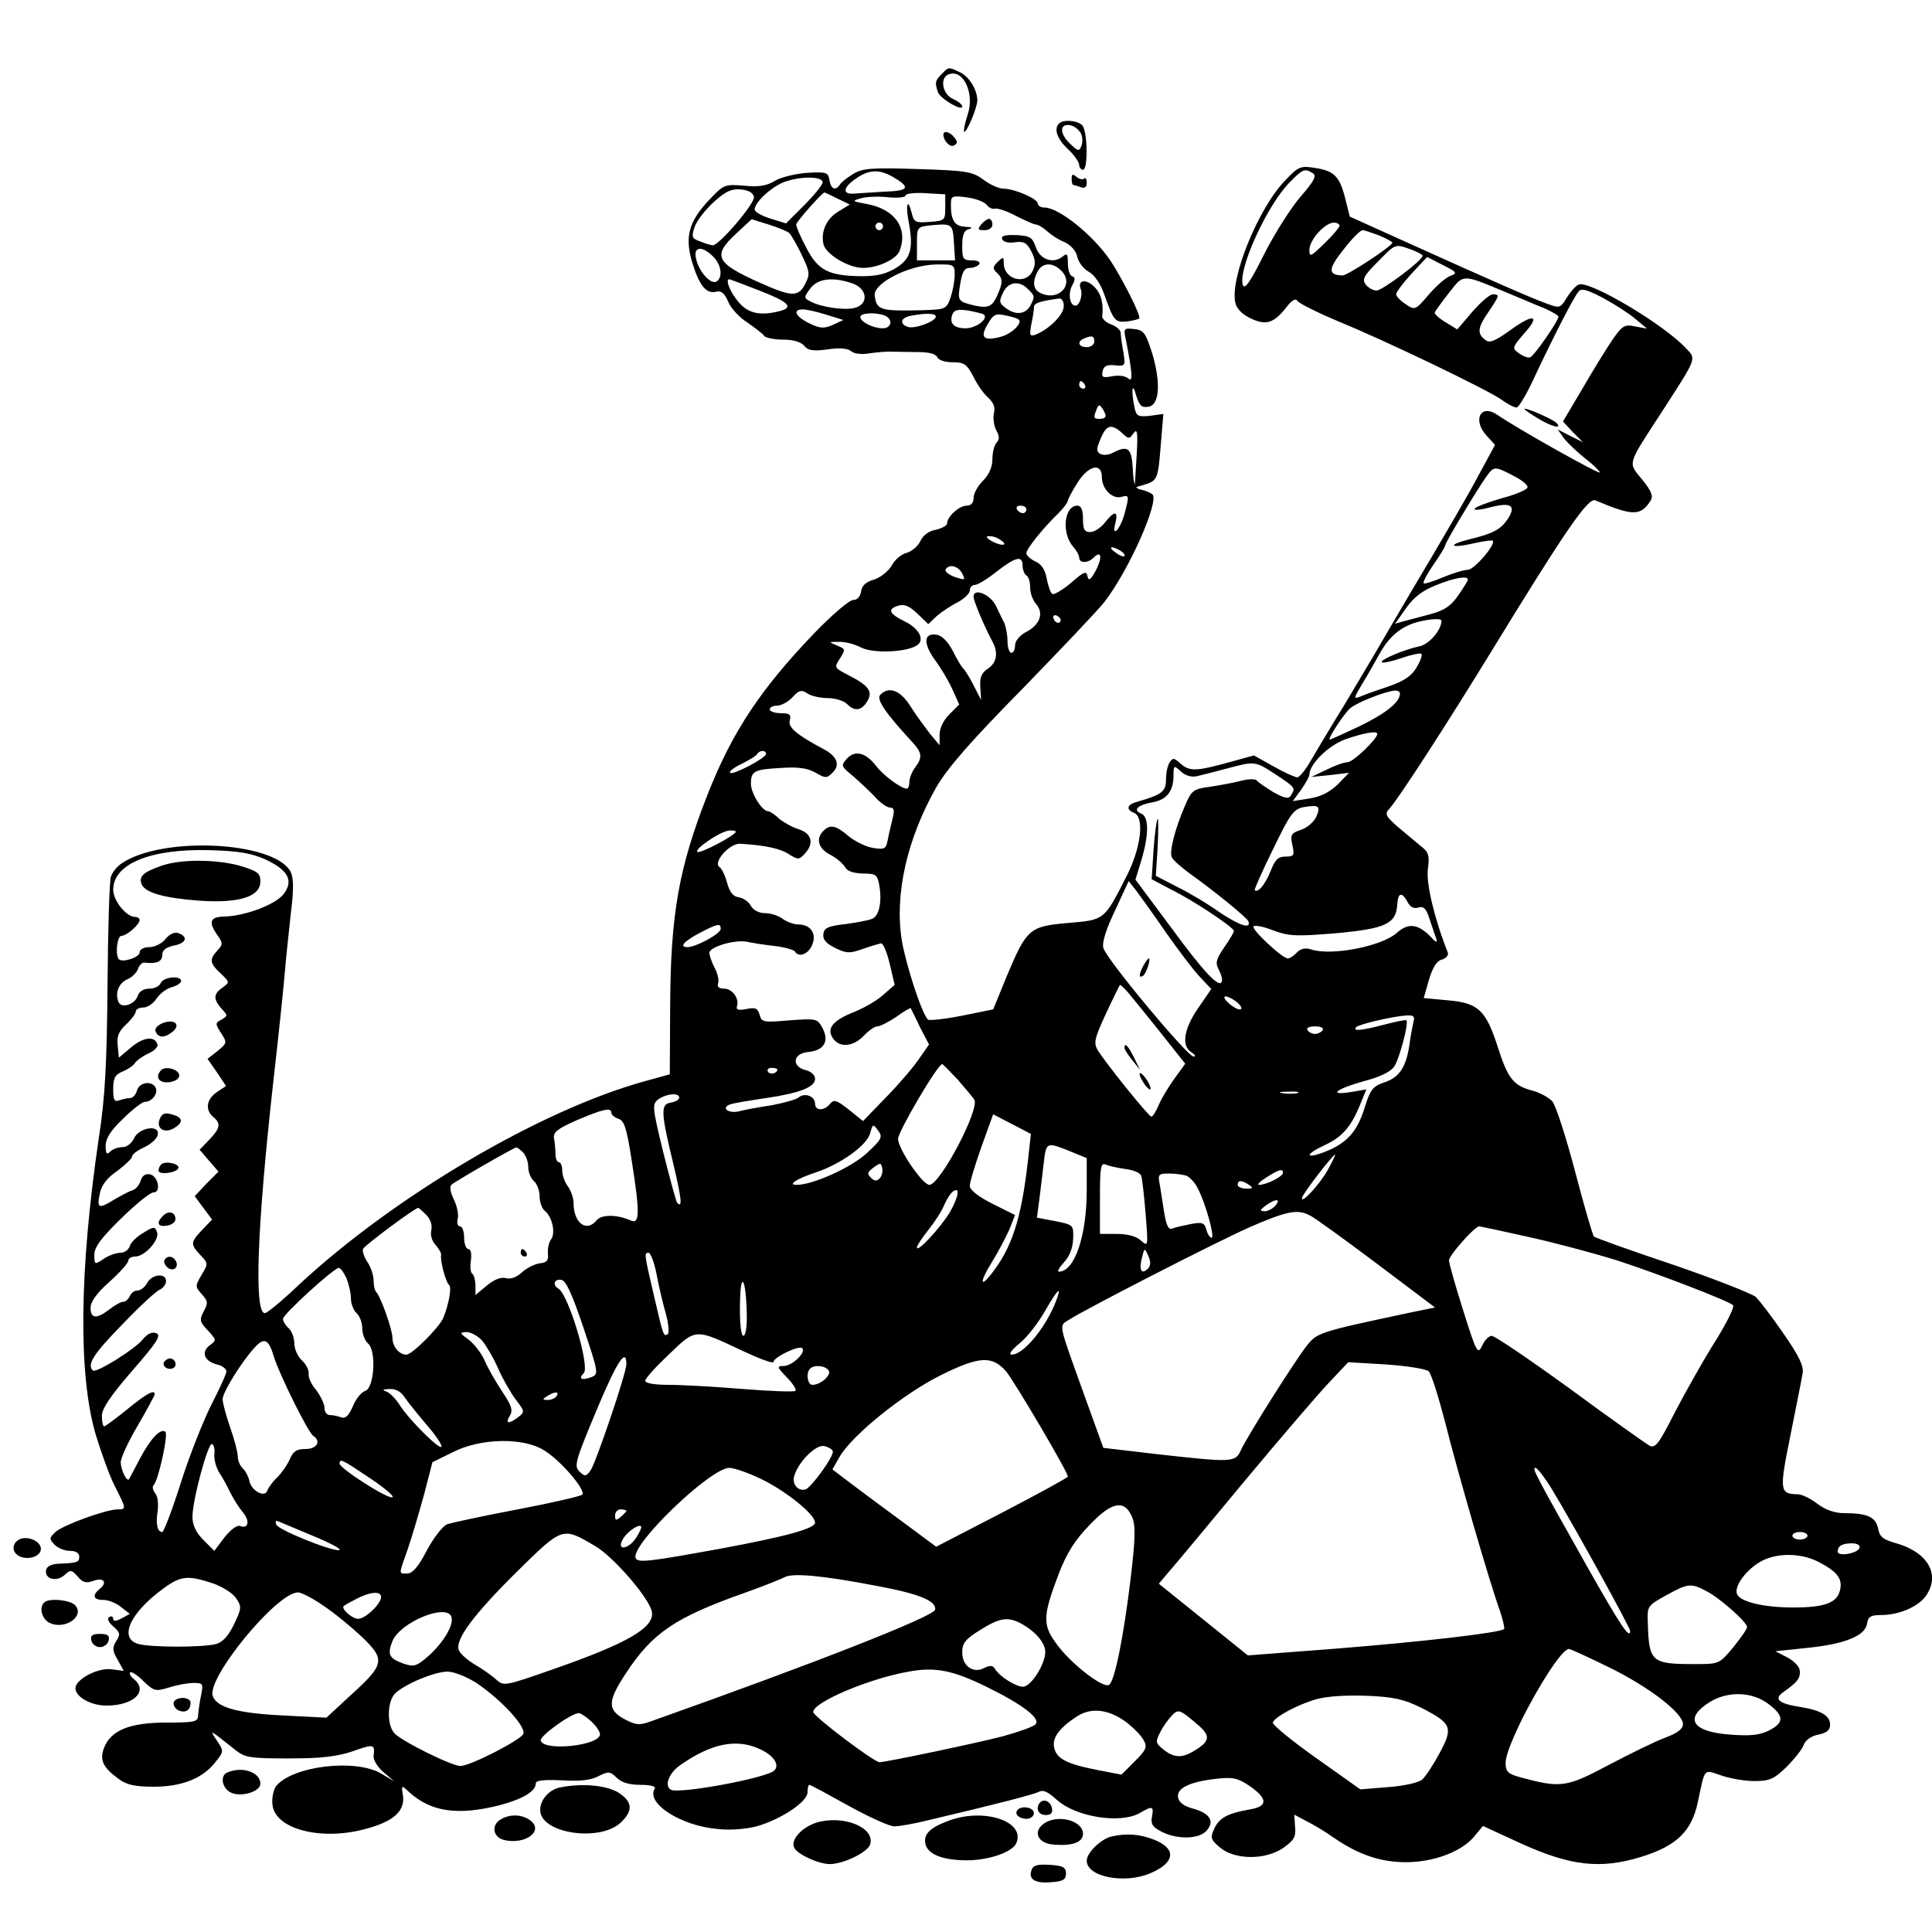   <svg version="1.0" xmlns="http://www.w3.org/2000/svg"
width="512pt" height="512pt" viewBox="0 0 512
512"  preserveAspectRatio="xMidYMid meet">    <g
transform="translate(0,512) scale(0.1,-0.1)"
fill="#000000" stroke="none"> <path d="M2496 4924 c-18 -17 -19 -24 -10
-49 7 -17 64 -51 64 -37 0 5 -11 14 -25 20 -28 13 -35 56 -11 65 39 15
70 -51 50 -108 -7 -22 -11 -41 -9 -44 6 -5 35 64 35 83 0 28 -22 64 -47
75 -30 14 -29 14 -47 -5z"/> <path d="M2807 4793 c-15 -14 -6 -41 23 -68
17 -16 30 -35 30 -42 0 -7 5 -13 10 -13 14 0 12 104 -2 118 -13 13 -50
16 -61 5z m56 -24 c6 -9 7 -24 3 -35 -6 -16 -9 -16 -33 8 -26 26 -24 52
4 46 9 -2 20 -10 26 -19z"/> <path d="M2500 4763 c1 -18 19 -35 29 -28 9
5 9 10 0 21 -12 15 -29 19 -29 7z"/> <path d="M2261 4659 c-16 -10 -32
-22 -35 -28 -12 -18 -24 -12 -28 12 -3 20 -8 22 -58 19 -30 -2 -69 -11
-86 -21 -23 -14 -44 -17 -83 -13 -50 4 -53 3 -90 -36 -55 -58 -67 -98
-47 -166 19 -63 38 -86 64 -79 14 3 22 -4 32 -27 7 -17 30 -42 51 -55 20
-14 40 -29 44 -35 3 -5 26 -10 49 -10 28 0 48 -6 57 -16 10 -13 24 -15
62 -10 31 5 54 3 63 -5 8 -7 29 -9 51 -5 21 3 47 5 58 4 11 0 41 -1 67
-1 30 0 49 -5 52 -14 3 -7 20 -13 40 -13 31 0 38 -5 55 -37 10 -21 28
-47 40 -57 14 -13 19 -26 15 -41 -3 -13 0 -33 6 -45 9 -16 9 -25 1 -33
-6 -6 -11 -26 -11 -44 0 -21 -9 -41 -25 -57 -14 -14 -25 -34 -25 -46 0
-13 -7 -20 -18 -20 -20 0 -52 -29 -52 -47 0 -6 -14 -13 -30 -17 -19 -3
-34 -15 -41 -30 -6 -13 -22 -27 -36 -31 -13 -3 -32 -18 -40 -34 -9 -15
-30 -32 -47 -37 -21 -6 -32 -16 -34 -31 -2 -14 -10 -23 -21 -23 -10 0
-57 -40 -104 -89 -141 -147 -217 -261 -282 -427 -76 -193 -98 -317 -99
-560 l-1 -181 -65 -18 c-277 -76 -665 -305 -917 -539 -44 -42 -85 -76
-91 -76 -29 0 -21 224 22 611 14 123 28 256 31 294 3 39 11 109 16 157 8
64 7 92 -1 108 -43 80 -337 95 -446 23 -13 -8 -26 -24 -30 -36 -4 -12 -8
-141 -9 -287 -2 -208 -6 -295 -23 -405 -52 -352 -55 -629 -8 -788 15 -49
37 -110 51 -137 30 -59 30 -60 7 -60 -31 0 -146 -42 -165 -60 -17 -16
-17 -18 -2 -34 9 -9 27 -16 41 -16 15 0 24 -6 24 -15 0 -15 -4 -17 -55
-19 -19 -1 -31 -7 -33 -17 -4 -24 28 -32 49 -13 16 15 19 14 35 -4 13
-16 22 -18 40 -12 28 11 40 -3 19 -20 -22 -18 -18 -30 9 -30 13 0 34 -8
47 -19 l23 -18 -22 -12 c-15 -8 -22 -8 -22 -1 0 6 -5 8 -10 5 -7 -4 -3
-14 10 -25 18 -16 20 -21 8 -39 -11 -18 -10 -26 4 -50 l16 -29 -31 4
c-36 6 -97 -26 -97 -50 0 -23 41 -46 82 -46 72 0 112 38 73 70 -9 7 -13
15 -10 18 3 3 19 -7 35 -23 28 -27 32 -28 68 -17 22 7 51 12 65 12 25 0
26 -2 20 -32 -4 -18 -7 -42 -8 -53 0 -18 -7 -20 -85 -20 -97 0 -148 -21
-165 -69 -11 -31 -2 -50 39 -80 21 -16 43 -21 94 -21 75 0 132 23 165 68
20 25 20 27 2 54 -21 31 -21 31 48 -24 26 -21 39 -23 143 -23 87 0 127 5
169 19 56 20 59 19 55 -13 -1 -10 11 -30 27 -43 l28 -24 -35 21 c-69 40
-234 20 -278 -33 -7 -9 -12 -31 -10 -49 6 -67 135 -99 257 -62 66 19 94
46 89 85 -5 29 -4 29 16 10 58 -53 130 -63 240 -35 61 16 96 37 96 58 0
8 22 10 68 8 48 -3 78 0 98 11 26 13 31 13 48 -4 13 -13 34 -19 63 -19
27 0 42 -4 38 -10 -24 -39 70 -99 167 -107 33 -4 77 0 103 7 64 18 135
65 135 90 0 11 2 20 5 20 3 0 49 -25 103 -55 54 -30 109 -55 122 -55 13
0 53 7 89 16 191 45 278 68 293 75 12 7 25 1 49 -21 50 -45 167 -64 219
-35 34 20 38 19 33 -9 -4 -19 1 -28 25 -40 40 -21 96 -20 117 0 25 25 14
47 -30 60 -27 7 -41 17 -43 31 -4 24 30 41 101 49 44 5 57 2 87 -18 50
-34 51 -55 3 -63 -58 -10 -82 -22 -95 -51 -11 -24 -10 -29 15 -50 39 -33
120 -34 168 -1 28 20 34 29 31 56 l-2 32 32 -17 c18 -9 52 -29 74 -45 64
-44 123 -64 189 -64 74 0 146 27 180 66 l25 30 102 -47 c131 -59 209 -68
317 -35 94 29 135 68 151 148 19 89 14 84 61 68 23 -8 62 -15 88 -15 40
0 52 5 85 37 21 21 42 47 46 59 5 13 21 24 39 27 22 5 31 12 31 26 0 24
-23 38 -77 47 -59 9 -73 21 -48 39 38 27 45 36 45 55 0 12 -13 26 -32 37
l-33 17 85 9 c99 10 154 32 158 65 3 18 10 22 38 22 46 0 98 22 118 51
39 56 5 115 -78 139 -36 10 -45 17 -49 40 -7 30 -28 40 -90 40 -25 0 -50
9 -71 25 -18 14 -41 25 -52 25 -48 1 -49 9 -19 157 15 76 30 149 32 163
4 19 -9 46 -50 105 -30 44 -64 88 -74 98 -11 9 -110 48 -221 86 -111 37
-205 71 -208 74 -3 3 -26 81 -50 173 -24 91 -51 175 -60 185 -10 11 -34
24 -54 29 -49 13 -64 32 -90 113 -32 100 -52 119 -132 126 l-65 6 14 49
c10 33 21 50 34 53 11 3 18 11 16 18 -36 91 -58 185 -53 222 5 36 2 45
-19 61 -13 11 -41 34 -61 51 -33 29 -35 34 -21 49 25 28 153 226 267 412
197 322 259 413 278 404 99 -42 120 -42 146 -1 8 12 3 25 -22 56 -38 47
-42 35 53 181 93 144 91 138 63 167 -58 63 -255 180 -284 169 -8 -3 -22
-19 -32 -35 -17 -28 -19 -28 -52 -16 -44 16 -151 63 -359 157 l-164 74
-12 48 c-15 59 -29 73 -80 81 -38 6 -44 4 -78 -32 -72 -73 -149 -263
-133 -326 3 -15 19 -31 41 -41 40 -19 61 -13 95 31 14 18 24 23 28 16 4
-7 53 -31 107 -54 130 -53 397 -182 434 -208 16 -12 34 -21 40 -21 6 0
29 39 51 88 51 108 100 203 113 219 7 10 22 6 66 -17 31 -17 70 -42 86
-56 l30 -25 -32 6 c-28 6 -34 2 -61 -37 -16 -24 -52 -82 -79 -129 l-51
-86 26 -28 27 -27 -34 17 -33 17 17 -24 c10 -13 35 -36 56 -53 21 -16 38
-33 39 -37 0 -7 -222 118 -271 152 -46 32 -68 -14 -28 -56 l21 -23 -45
-83 c-24 -46 -85 -150 -134 -233 -49 -82 -115 -195 -147 -250 -33 -55
-75 -127 -96 -160 -20 -33 -49 -81 -64 -107 -15 -27 -32 -48 -38 -48 -6
0 -35 13 -63 29 l-52 29 -69 -19 c-84 -23 -102 -24 -126 -2 -17 15 -20
15 -28 3 -6 -8 -10 -29 -10 -46 0 -32 -11 -40 -77 -59 -26 -7 -30 -20 -8
-29 29 -11 19 -94 -21 -171 -58 -114 -57 -113 -154 -121 -102 -9 -109
-15 -162 -141 l-36 -88 -84 -17 c-46 -9 -86 -13 -89 -10 -17 18 -58 145
-69 209 -20 123 14 271 92 408 30 51 91 121 228 260 102 105 200 208 217
230 65 84 146 267 127 285 -5 4 -18 10 -29 12 -17 3 -21 12 -23 56 -3 55
-13 63 -53 42 -11 -6 -25 -7 -33 -3 -11 7 -11 13 1 41 15 36 28 40 56 15
18 -17 20 -17 31 -1 10 14 12 2 8 -63 l-5 -81 24 7 c36 11 38 14 45 104
l7 84 -36 -5 c-32 -3 -36 -1 -41 25 -9 46 -5 66 5 29 8 -26 14 -33 32
-30 30 4 34 63 10 143 -17 53 -22 60 -47 63 -28 3 -29 2 -22 -30 17 -87
19 -113 6 -101 -8 7 -25 9 -42 6 -26 -5 -29 -3 -26 13 3 14 11 18 32 16
28 -3 29 -2 23 35 -4 21 -7 44 -7 51 0 7 -11 17 -25 22 -14 5 -25 16 -24
22 4 34 -3 60 -21 78 -22 22 -45 18 -36 -6 6 -16 -3 -44 -14 -44 -15 0
-20 31 -9 53 9 16 9 22 0 25 -6 2 -11 17 -11 34 0 25 -2 28 -14 18 -25
-20 -60 -8 -71 25 -9 26 -15 30 -52 32 -30 1 -41 -2 -37 -11 3 -7 16 -11
34 -8 23 3 31 -1 43 -24 11 -21 12 -34 4 -51 -18 -40 -77 -24 -77 20 0
17 -1 17 -16 3 -14 -14 -14 -18 0 -31 12 -12 13 -22 5 -43 -17 -44 -26
-50 -65 -42 -46 11 -47 12 -39 59 5 31 11 41 25 41 10 0 22 5 25 10 4 6
-5 10 -19 10 -24 0 -26 4 -26 39 0 29 5 41 18 44 11 3 8 5 -9 6 -29 1
-39 17 -39 58 0 24 2 25 42 20 23 -3 47 -12 53 -20 5 -7 15 -12 22 -10 6
2 31 -6 55 -19 24 -12 48 -23 53 -23 6 0 19 -8 29 -17 11 -10 32 -24 48
-30 16 -8 30 -23 33 -39 3 -14 17 -32 30 -39 15 -8 31 -31 41 -59 25 -71
29 -76 60 -73 16 2 31 6 33 8 6 6 -45 106 -76 153 -46 68 -137 141 -175
141 -10 0 -18 5 -18 11 0 12 -61 39 -91 39 -12 0 -36 11 -53 24 -29 21
-43 24 -174 28 -123 4 -147 2 -171 -13z m117 -15 c34 -22 27 -30 -35 -32
-32 -2 -67 -4 -78 -5 -34 -3 -32 16 5 41 37 25 65 24 108 -4z m1101 17
c11 -7 4 -20 -33 -63 -25 -29 -69 -98 -96 -152 -36 -72 -51 -94 -56 -82
-15 39 64 213 124 273 35 36 40 37 61 24z m-1299 -24 c0 -7 -22 -34 -49
-61 l-48 -48 -42 13 c-22 7 -41 17 -41 24 0 18 40 56 74 71 41 17 106 18
106 1z m-182 -39 c3 -17 -92 -128 -109 -128 -4 0 -19 4 -33 10 -23 8 -24
12 -15 39 6 17 29 46 51 66 31 28 46 35 71 33 21 -2 33 -9 35 -20z m221
-4 l33 -16 -31 -19 c-30 -18 -46 -52 -39 -85 5 -27 66 -64 105 -64 40 0
88 23 97 45 23 60 -12 110 -85 124 -42 8 -43 8 -16 16 16 4 48 5 73 2 24
-2 44 0 44 5 0 5 24 8 53 6 l52 -3 0 -35 c0 -34 -1 -35 -41 -38 -38 -3
-42 -1 -48 24 -11 43 -17 21 -7 -29 12 -67 4 -94 -36 -118 -25 -15 -50
-21 -89 -21 -88 1 -116 15 -147 75 -15 28 -27 56 -27 62 0 7 69 85 75 85
1 0 16 -7 34 -16z m-127 -92 c5 -5 20 -31 33 -58 21 -44 22 -51 9 -76
-18 -36 -36 -35 -121 3 -116 52 -126 71 -62 130 l41 38 45 -14 c25 -8 50
-18 55 -23z m248 18 c0 -5 -4 -10 -10 -10 -5 0 -10 5 -10 10 0 6 5 10 10
10 6 0 10 -4 10 -10z m188 -43 l3 -47 -50 0 -51 0 0 44 c0 44 0 45 38 49
55 5 57 4 60 -46z m1022 45 c0 -4 -18 -26 -40 -47 -37 -36 -40 -37 -40
-17 0 26 41 72 65 72 8 0 15 -4 15 -8z m105 -26 c19 -8 35 -17 35 -19 0
-9 -119 -87 -132 -87 -39 1 -39 17 2 68 22 29 45 52 51 52 5 0 25 -7 44
-14z m84 -37 c17 -6 31 -14 31 -17 -1 -13 -107 -92 -122 -92 -9 0 -21 7
-28 15 -11 14 -7 23 30 60 49 50 46 49 89 34z m-1849 -19 c22 -22 26 -55
9 -66 -15 -9 -46 25 -54 59 -9 34 15 37 45 7z m1954 -51 c-12 -4 -37 -26
-57 -49 -36 -42 -37 -43 -62 -26 -14 9 -25 21 -25 26 0 6 18 30 41 55
l41 44 41 -21 c38 -19 40 -22 21 -29z m-1314 2 c0 -15 -5 -42 -11 -60
-11 -30 -13 -31 -72 -33 -115 -3 -124 0 -129 39 -4 32 89 80 160 82 51 1
52 0 52 -28z m285 9 c30 -34 -7 -76 -52 -59 -25 9 -29 29 -13 60 14 25
42 24 65 -1z m1170 -52 c39 -16 87 -37 108 -45 20 -9 37 -19 37 -22 0
-12 -65 -105 -75 -108 -6 -2 -19 3 -30 11 -18 13 -18 15 14 52 45 50 25
54 -38 8 -42 -30 -54 -34 -66 -24 -21 17 -19 32 10 74 29 43 30 46 11 46
-8 0 -32 -21 -54 -46 l-40 -47 -31 19 c-17 10 -30 22 -29 26 2 4 19 28
38 52 39 50 34 50 145 4z m-1975 3 c80 -31 94 -45 58 -55 -53 -14 -86 -7
-112 25 -21 25 -35 59 -23 59 1 0 36 -13 77 -29z m249 18 c40 -14 44 -55
6 -65 -28 -7 -89 2 -117 17 -18 9 -18 11 -1 34 20 27 59 32 112 14z m465
-15 c19 -18 19 -20 6 -45 -13 -22 -39 -25 -65 -5 -17 12 -18 18 -7 40 13
29 43 34 66 10z m95 -46 c0 -22 -39 -61 -75 -75 -15 -5 -16 -2 -11 27 4
18 7 38 7 46 0 11 16 16 68 23 6 0 12 -9 11 -21z m-629 -22 l45 -14 -28
-13 c-23 -10 -33 -10 -62 4 -37 18 -46 37 -17 37 9 0 37 -6 62 -14z m418
0 c11 -12 -22 -36 -49 -36 -31 0 -44 13 -35 37 5 12 15 14 42 10 20 -4
39 -8 42 -11z m-264 -2 c23 -9 20 -34 -5 -34 -25 0 -59 17 -59 30 0 11
40 13 64 4z m136 -3 c0 -13 -57 -34 -75 -27 -22 8 -18 24 8 29 40 8 67 7
67 -2z m220 -8 c10 -9 -18 -37 -46 -45 -47 -13 -58 -3 -37 32 15 27 22
30 48 24 16 -3 32 -8 35 -11z m200 -58 c0 -8 -9 -15 -20 -15 -22 0 -27
15 -7 23 21 9 27 7 27 -8z m-25 -115 c3 -5 1 -10 -4 -10 -6 0 -11 5 -11
10 0 6 2 10 4 10 3 0 8 -4 11 -10z m55 -82 c0 -5 -7 -8 -15 -8 -17 0 -18
2 -9 25 5 13 8 14 15 3 5 -7 9 -16 9 -20z m-10 -162 c0 -31 27 -59 51
-53 22 6 22 4 9 -45 -12 -43 -35 -65 -24 -24 8 33 -3 33 -28 1 -11 -14
-28 -25 -39 -25 -15 0 -19 7 -19 35 0 24 -5 35 -15 35 -35 0 -43 -74 -10
-110 8 -9 15 -22 15 -28 0 -15 23 -15 38 0 21 21 24 1 6 -34 -14 -25 -19
-29 -22 -15 -3 15 -10 12 -44 -18 -23 -19 -45 -32 -49 -29 -5 2 -11 21
-15 40 -4 24 -14 39 -30 46 -13 6 -24 16 -24 22 0 11 41 63 85 106 14 14
25 29 25 33 0 4 11 25 25 47 29 47 65 55 65 16z m1091 3 c22 -11 39 -25
37 -31 -2 -6 -32 -19 -67 -28 -34 -10 -67 -22 -72 -27 -6 -6 11 -5 38 2
57 15 72 6 49 -30 -19 -28 -38 -39 -105 -55 -58 -15 -46 -24 14 -10 26 6
49 9 51 7 9 -9 -49 -77 -66 -77 -10 0 -40 -9 -66 -20 -26 -11 -49 -18
-51 -16 -3 3 9 25 26 50 17 24 31 47 31 51 0 7 84 147 109 182 20 28 22
28 72 2z m-1291 -89 c0 -5 -4 -10 -9 -10 -6 0 -13 5 -16 10 -3 6 1 10 9
10 9 0 16 -4 16 -10z m-70 -80 c24 -15 7 -19 -20 -5 -15 8 -19 14 -10 14
8 1 22 -3 30 -9z m320 -30 c8 -5 12 -11 10 -14 -3 -2 -14 2 -24 10 -22
15 -10 19 14 4z m-260 -39 c0 -11 5 -23 10 -26 6 -3 10 -18 10 -32 0 -15
7 -34 16 -44 21 -24 10 -55 -27 -74 -17 -9 -29 -24 -29 -35 0 -11 -4 -20
-10 -20 -5 0 -10 14 -10 30 0 17 -4 38 -8 48 -5 9 -15 31 -23 47 -15 30
-59 48 -59 24 0 -12 29 -80 51 -121 15 -29 10 -55 -13 -70 -17 -11 -22
-24 -20 -49 l2 -34 -20 39 c-11 22 -24 42 -28 45 -4 4 -16 24 -27 46 -13
25 -29 41 -43 43 -34 5 -36 -22 -5 -66 16 -21 37 -57 47 -79 l18 -40 -26
-26 c-16 -16 -26 -37 -26 -54 l0 -28 -25 30 c-13 17 -37 49 -52 73 -27
43 -57 54 -80 31 -12 -12 14 -49 85 -126 26 -28 27 -41 7 -67 -8 -11 -15
-28 -15 -38 0 -10 -3 -18 -7 -18 -15 0 -62 35 -82 61 -27 35 -56 42 -77
18 -16 -18 -15 -20 17 -46 18 -16 44 -40 58 -55 14 -16 32 -28 39 -28 11
0 13 -7 8 -27 -4 -16 -10 -41 -13 -57 -5 -26 -8 -28 -40 -23 -18 3 -47
17 -64 31 -34 29 -49 32 -67 14 -21 -21 -13 -47 18 -63 16 -8 33 -23 39
-32 6 -12 22 -17 48 -18 34 0 38 -3 43 -30 8 -44 0 -83 -19 -90 -9 -4
-41 -10 -71 -14 -45 -5 -56 -10 -58 -26 -2 -15 7 -25 31 -37 30 -15 39
-15 73 -3 22 8 44 14 49 15 6 0 16 -25 23 -55 l13 -55 -32 -28 c-17 -15
-54 -36 -83 -47 -53 -22 -67 -44 -46 -70 18 -22 52 -18 79 10 13 14 29
25 36 25 7 0 29 11 50 25 20 15 38 25 39 23 0 -2 12 -24 24 -50 l24 -46
-25 -36 c-13 -20 -52 -66 -87 -102 l-63 -65 -37 30 c-33 26 -40 28 -50
16 -16 -20 -40 -19 -40 0 0 20 -27 30 -43 17 -7 -6 -40 -15 -72 -21 -33
-5 -72 -12 -86 -16 -30 -7 -50 10 -22 19 10 3 52 10 93 16 89 13 130 29
130 51 0 10 -11 20 -25 23 -38 10 -34 44 6 48 43 4 57 28 39 63 -14 26
-16 26 -88 21 -69 -6 -74 -5 -79 15 -5 17 -11 20 -35 15 -21 -4 -28 -2
-25 7 7 20 -12 47 -34 47 -14 0 -19 5 -16 14 3 7 -1 26 -9 41 -8 15 -14
33 -14 40 0 16 69 36 101 29 13 -3 45 -8 72 -11 26 -3 50 -10 53 -14 10
-17 35 -9 46 16 13 30 -3 55 -36 55 -12 0 -31 7 -42 15 -10 8 -31 15 -46
15 -17 0 -31 8 -38 19 -5 11 -20 21 -32 23 -15 2 -24 13 -31 38 -5 19
-14 38 -20 42 -19 12 26 63 54 62 68 -4 108 -13 130 -28 24 -15 27 -15
43 3 24 27 17 53 -19 64 -16 5 -39 18 -51 28 -11 11 -24 19 -28 19 -16 0
-45 46 -46 72 0 35 8 39 82 43 45 3 69 -1 90 -13 26 -15 29 -15 45 1 20
20 11 43 -23 61 -73 39 -96 58 -91 77 4 15 0 19 -24 19 -16 0 -29 5 -29
10 0 6 9 10 20 10 10 0 29 10 40 22 17 19 24 21 40 10 11 -7 35 -12 54
-12 19 0 41 -7 50 -15 20 -21 39 -19 54 6 16 26 5 42 -50 70 -37 19 -38
20 -22 44 15 24 15 25 -7 34 -24 10 -24 10 4 10 15 1 42 -6 59 -15 31
-16 117 -13 147 5 23 14 8 45 -31 64 -43 21 -47 33 -17 42 15 5 29 -1 50
-21 l29 -28 22 21 c13 11 38 28 56 37 17 9 32 23 32 31 0 8 6 15 14 15 7
0 33 16 57 35 50 39 69 44 69 16z m-160 -21 c9 -18 8 -18 -20 -9 -16 6
-27 15 -24 20 9 15 33 10 44 -11z m1340 -16 c0 -3 -11 -21 -25 -41 -19
-28 -36 -40 -72 -50 -27 -7 -59 -16 -72 -19 l-24 -7 29 41 c20 29 44 47
79 61 50 20 85 26 85 15z m-1079 -107 c-1 -12 -15 -9 -19 4 -3 6 1 10 8
8 6 -3 11 -8 11 -12z m1009 -2 c0 -25 -33 -63 -59 -68 -39 -8 -105 -36
-99 -42 2 -3 26 2 52 11 26 9 50 14 53 11 3 -3 -3 -19 -13 -36 -13 -22
-33 -36 -74 -50 -30 -10 -64 -22 -75 -27 -18 -7 -18 -5 4 32 13 21 33 56
44 76 25 47 53 72 92 86 33 11 75 15 75 7z m-110 -193 c0 -23 -38 -53
-106 -86 -42 -20 -78 -36 -80 -36 -7 0 37 68 54 83 17 15 95 46 120 47 6
0 12 -3 12 -8z m-60 -107 c0 -13 -64 -75 -79 -75 -9 0 -34 -9 -56 -20
l-40 -19 50 5 50 6 -30 -31 c-21 -20 -44 -32 -74 -37 l-45 -7 22 30 c12
17 22 35 22 40 0 28 51 78 96 94 49 17 84 23 84 14z m-1620 -53 c0 -11
-88 -57 -95 -50 -4 3 10 14 29 23 20 10 39 21 42 26 6 11 24 12 24 1z
m1350 -54 c53 -35 54 -36 41 -56 -6 -10 -16 -8 -47 9 -21 13 -41 27 -44
31 -3 4 -21 4 -40 -1 -19 -5 -57 -12 -83 -16 -45 -6 -49 -9 -67 -51 -26
-60 -41 -119 -35 -135 3 -8 25 -27 48 -44 58 -41 151 -116 155 -126 9
-22 -21 -13 -74 22 -32 23 -84 54 -115 69 l-56 29 5 78 c2 43 2 76 0 73
-3 -3 -8 -40 -11 -83 l-5 -77 51 -27 c61 -30 167 -101 167 -110 0 -4 -12
-24 -26 -44 -21 -31 -24 -41 -14 -59 6 -11 10 -25 8 -31 -6 -19 -46 22
-136 145 l-93 125 16 52 c20 68 20 115 -1 123 -23 9 -9 23 31 30 38 7 55
30 55 72 0 26 1 27 20 9 12 -11 28 -15 42 -12 13 3 48 12 78 20 76 20 75
21 130 -15z m108 -113 c-6 -13 -24 -29 -40 -34 -27 -9 -29 -14 -23 -41 6
-27 4 -30 -18 -30 -20 0 -28 -8 -40 -39 -15 -36 -33 -58 -42 -50 -1 2 20
51 49 109 45 93 54 106 81 111 40 7 46 3 33 -26z m-1538 -39 c0 -9 -91
-57 -101 -54 -14 5 61 56 84 57 9 1 17 -1 17 -3z m-1248 -73 c61 -28 77
-56 50 -92 -21 -28 -103 -59 -159 -60 -37 -1 -41 -15 -17 -49 15 -21 15
-25 0 -41 -22 -24 -20 -34 9 -61 24 -23 24 -23 5 -37 -25 -17 -25 -31 -3
-56 17 -18 17 -19 0 -29 -17 -9 -17 -11 -1 -36 16 -25 16 -26 -9 -47
l-27 -21 25 -36 24 -36 -24 -16 c-28 -19 -32 -47 -10 -66 21 -17 19 -30
-11 -61 l-25 -26 25 -29 25 -29 -32 -32 -31 -33 23 -31 23 -31 -26 -27
c-31 -33 -32 -38 -5 -67 21 -22 21 -23 3 -53 -17 -29 -17 -31 1 -51 16
-18 17 -23 5 -45 -12 -23 -11 -28 11 -51 23 -25 23 -26 5 -39 -24 -18
-15 -42 19 -51 14 -3 25 -12 25 -18 0 -7 -18 -46 -39 -87 -21 -41 -58
-134 -81 -206 -23 -73 -46 -133 -50 -133 -13 0 -18 22 -12 57 2 18 0 39
-7 46 -6 8 -8 17 -4 21 13 13 40 137 31 142 -14 9 -40 -20 -68 -73 -14
-26 -26 -50 -28 -53 -6 -8 -22 25 -22 45 0 11 20 55 45 97 25 43 45 80
45 83 0 14 -23 1 -73 -40 -31 -25 -58 -45 -61 -45 -3 0 -6 12 -6 28 0 19
23 53 81 120 66 76 77 93 63 99 -11 4 -23 -1 -36 -17 -21 -26 -124 -90
-132 -82 -16 16 1 43 77 121 45 47 90 89 100 93 9 4 17 14 17 23 0 22
-37 19 -50 -5 -6 -11 -17 -20 -26 -20 -8 0 -17 -7 -20 -15 -4 -8 -11 -15
-18 -15 -6 0 -22 -9 -36 -20 -34 -26 -50 -25 -50 4 0 16 16 39 50 69 28
25 50 50 50 56 0 6 8 11 18 11 26 0 66 45 58 65 -5 15 -9 15 -36 -2 -16
-9 -33 -25 -36 -35 -3 -10 -14 -18 -25 -18 -11 0 -31 -7 -44 -16 -24 -16
-25 -16 -25 11 0 20 18 44 71 96 39 38 77 69 86 69 21 0 12 44 -10 48
-12 2 -20 -4 -24 -16 -3 -11 -12 -23 -21 -26 -10 -3 -32 -15 -51 -26 -40
-25 -45 -22 -36 19 4 20 20 41 46 58 21 16 39 33 39 38 0 6 15 17 33 25
17 8 34 23 35 33 6 28 -50 19 -63 -10 -6 -13 -19 -23 -30 -23 -12 0 -26
-5 -33 -12 -9 -9 -12 -6 -12 15 0 20 13 41 46 72 25 25 51 45 58 45 18 0
35 21 29 36 -8 21 -44 17 -50 -6 -3 -11 -11 -20 -18 -20 -8 0 -20 -3 -29
-6 -13 -5 -16 1 -16 30 0 29 5 38 24 46 13 5 28 15 33 22 4 7 21 19 36
26 16 7 27 18 24 25 -7 22 -37 19 -70 -9 l-32 -27 -3 32 c-3 25 3 38 22
56 14 13 26 29 26 35 0 5 9 10 20 10 11 0 27 11 35 24 9 13 27 27 41 30
13 4 24 11 24 16 0 16 -47 11 -54 -5 -3 -8 -16 -15 -30 -15 -15 0 -27 -7
-31 -19 -7 -23 -44 -35 -51 -16 -10 24 1 50 24 60 12 5 25 18 28 28 3 9
11 17 17 16 32 -4 47 3 47 20 0 13 9 20 30 25 33 6 40 23 13 33 -10 4
-23 -2 -34 -15 -9 -12 -29 -22 -43 -22 -15 0 -26 -6 -26 -14 0 -13 -45
-28 -55 -18 -10 10 -5 62 7 62 14 0 48 30 48 42 0 4 -5 8 -12 8 -23 0
-58 43 -58 72 0 69 99 109 255 105 76 -2 111 -8 147 -24z m2387 -193 c33
-47 73 -100 90 -118 l31 -33 -35 -51 c-38 -55 -45 -101 -17 -117 9 -6 12
-11 5 -11 -16 0 -232 259 -239 288 -4 14 7 49 31 99 l36 78 20 -25 c10
-14 46 -63 78 -110z m641 80 c7 -14 17 -19 29 -15 14 4 21 -3 30 -32 7
-21 15 -45 18 -53 3 -9 -4 -6 -15 7 -34 35 -60 38 -90 11 -40 -36 -174
-62 -228 -44 -14 5 -27 2 -37 -8 -8 -9 -19 -16 -24 -16 -15 0 -98 78 -91
85 4 4 28 -1 53 -11 41 -15 60 -16 167 -7 131 12 158 25 161 77 2 31 12
33 27 6z m-1820 -72 c-1 -13 -66 -48 -88 -48 -23 0 -10 15 31 37 50 26
57 27 57 11z m1081 -170 c11 -13 49 -60 85 -105 l65 -82 -29 -40 c-16
-22 -35 -54 -42 -71 -7 -16 -15 -30 -19 -29 -7 0 -121 142 -142 176 -11
19 -9 30 22 97 19 41 36 75 37 76 2 0 13 -10 23 -22z m285 -22 c10 -8 16
-17 13 -20 -3 -4 -17 2 -30 13 -27 23 -13 28 17 7z m470 -53 c-2 -10 -8
-38 -11 -63 -9 -59 -27 -86 -68 -99 -29 -10 -36 -19 -51 -68 -20 -63 -47
-93 -106 -116 -53 -20 -52 -6 2 19 45 21 69 48 93 108 l16 39 -41 -7
c-62 -10 -40 8 35 29 43 11 71 25 80 39 14 21 39 116 32 122 -1 2 -27 -3
-57 -11 -61 -16 -87 -19 -76 -7 8 8 99 29 134 31 18 1 22 -3 18 -16z
m-241 -23 c-3 -5 -12 -10 -20 -10 -8 0 -17 5 -20 10 -4 6 5 10 20 10 15
0 24 -4 20 -10z m-967 -131 c20 -23 40 -47 44 -53 15 -25 -90 -225 -119
-226 -18 0 -83 95 -83 122 0 19 105 198 117 198 2 0 20 -19 41 -41z
m-478 27 c0 -11 -19 -15 -25 -6 -3 5 1 10 9 10 9 0 16 -2 16 -4z m1378
-63 c-10 -2 -28 -2 -40 0 -13 2 -5 4 17 4 22 1 32 -1 23 -4z m-1638 -12
c0 -5 -10 -11 -22 -13 -28 -4 -27 -25 7 -165 21 -89 24 -115 10 -101 -3
2 -19 62 -37 133 -30 123 -30 129 -13 142 22 15 55 18 55 4z m-180 -40
c0 -5 8 -12 19 -16 15 -4 22 -25 35 -110 22 -139 21 -169 -1 -160 -38 17
-79 17 -92 1 -27 -33 -61 -7 -61 46 0 13 -7 33 -15 44 -8 10 -15 29 -15
42 0 12 -4 22 -9 22 -5 0 -9 10 -9 23 0 12 -2 31 -4 41 -2 16 10 25 62
48 69 29 90 34 90 19z m1107 -101 c-17 -164 -40 -244 -90 -313 -39 -54
-45 -41 -8 19 17 27 37 66 46 86 l15 38 -60 30 c-38 19 -60 37 -60 47 0
10 14 56 31 104 l31 86 50 -26 50 -26 -5 -45z m-431 -7 c-42 -38 -142
-83 -185 -83 -25 0 0 16 51 33 66 22 136 72 144 104 7 25 8 25 21 7 13
-17 10 -23 -31 -61z m552 1 l32 -13 0 -84 c0 -122 -32 -217 -74 -217 -5
0 1 11 14 25 14 15 23 37 24 62 1 37 1 37 -48 47 l-48 9 6 46 c3 25 9 70
12 99 7 58 6 57 82 26z m-1462 2 c8 -8 14 -26 14 -39 0 -14 7 -30 15 -37
8 -7 15 -25 15 -40 0 -15 6 -33 14 -39 20 -16 29 -60 16 -76 -5 -7 -9
-23 -8 -36 2 -19 -2 -25 -22 -27 -14 -2 -35 -13 -47 -24 -14 -13 -30 -19
-43 -15 -13 3 -31 -4 -50 -20 l-30 -25 0 26 c0 13 -4 27 -8 30 -5 3 -7
19 -4 36 2 18 0 30 -7 30 -6 0 -11 14 -11 30 0 17 -5 30 -11 30 -6 0 -9
9 -6 20 3 11 -2 34 -10 51 -9 17 -12 34 -7 39 8 8 164 98 172 99 2 1 10
-5 18 -13z m2133 -46 c-22 -40 -75 -96 -68 -73 4 13 81 113 87 113 2 0
-7 -18 -19 -40z m-1188 -23 c-8 -8 -14 -7 -23 2 -11 10 -9 15 7 27 18 13
20 13 23 -2 2 -9 -1 -21 -7 -27z m651 25 c20 -2 39 -10 42 -17 3 -8 8
-53 12 -102 7 -87 7 -88 -13 -70 -12 11 -36 17 -64 17 l-44 0 0 95 c0 81
2 94 15 89 8 -4 32 -9 52 -12z m418 -10 c0 -10 -44 -32 -63 -32 -7 0 2 9
18 19 34 22 45 25 45 13z m-255 -8 c8 -4 22 -18 29 -33 21 -39 46 -131
37 -131 -5 0 -11 10 -14 21 -5 19 -11 21 -42 15 -20 -4 -42 -9 -49 -12
-9 -4 -15 9 -20 38 -4 24 -9 58 -12 76 -6 30 -5 32 24 32 17 0 38 -3 47
-6z m165 -24 c12 -8 11 -10 -7 -10 -13 0 -23 5 -23 10 0 13 11 13 30 0z
m-793 -73 c-25 -41 -87 -108 -87 -93 0 5 13 25 29 45 17 21 36 50 43 67
7 16 17 32 23 36 20 15 16 -13 -8 -55z m863 18 c-7 -8 -20 -15 -29 -15
-13 1 -13 3 3 15 26 19 42 19 26 0z m-2251 -24 c12 -12 17 -27 14 -41 -3
-12 1 -28 11 -39 9 -10 16 -22 15 -27 -3 -15 13 -74 21 -79 8 -5 -1 -53
-15 -87 -10 -25 -83 -98 -98 -98 -19 0 -37 21 -37 45 0 21 -31 109 -43
121 -4 4 -7 18 -7 31 0 13 -7 35 -16 48 -9 13 -14 29 -12 35 2 8 132 105
146 109 1 1 11 -8 21 -18z m2344 -3 c12 -6 91 -63 176 -127 l154 -116
-59 -12 c-254 -54 -253 -54 -283 -92 -35 -46 -156 -238 -172 -273 -15
-34 -21 -34 -220 -12 l-145 17 -51 141 c-70 195 -67 181 -41 198 47 30
386 204 478 245 101 44 129 50 163 31z m582 -57 c72 -16 175 -44 230 -61
110 -36 295 -107 308 -119 4 -4 -17 -47 -47 -95 -30 -47 -77 -131 -106
-186 -44 -87 -53 -99 -69 -91 -10 6 -105 73 -211 151 -106 77 -199 140
-207 140 -7 0 -19 -12 -25 -26 -12 -25 -15 -19 -50 92 -21 66 -38 126
-38 134 0 13 68 90 80 90 3 0 64 -13 135 -29z m-1013 -83 c-17 -17 -24
-4 -16 28 7 28 7 28 17 6 7 -16 7 -26 -1 -34z m-1302 -15 c6 -32 17 -79
25 -106 7 -27 9 -50 4 -53 -11 -6 -11 -5 -38 111 -24 103 -24 105 -12
105 5 0 15 -26 21 -57z m-822 -10 c6 -15 12 -39 12 -54 0 -14 7 -32 15
-39 8 -7 15 -25 15 -40 0 -15 7 -33 15 -40 23 -19 17 -118 -7 -126 -10
-3 -25 -21 -33 -41 -11 -25 -19 -33 -31 -29 -8 3 -22 6 -30 6 -8 0 -14 8
-14 19 0 10 -10 31 -22 47 -13 15 -22 35 -20 44 1 9 -7 25 -18 35 -11 10
-20 30 -20 45 0 15 -7 33 -15 40 -8 7 -15 18 -15 25 0 12 135 135 148
135 4 0 13 -12 20 -27z m1061 -95 c1 -33 -3 -58 -9 -58 -6 0 -10 34 -9
83 1 93 16 72 18 -25z m-433 -36 c41 -122 41 -124 20 -132 -25 -9 -34 -4
-19 11 17 17 -40 207 -67 224 -17 10 -11 27 8 23 12 -2 28 -37 58 -126z
m1249 61 c-29 -68 -84 -133 -114 -133 -9 0 -1 12 21 30 20 16 50 55 67
85 36 63 48 72 26 18z m-1518 -95 c11 -13 30 -45 42 -72 12 -28 33 -65
47 -84 25 -32 25 -34 8 -47 -26 -20 -36 -18 -23 3 9 14 5 27 -20 64 -17
26 -38 62 -46 81 -8 19 -27 44 -42 56 -25 18 -26 20 -7 21 11 0 30 -10
41 -22z m691 -28 c45 -21 82 -35 82 -29 0 12 68 45 76 36 11 -11 -27 -47
-49 -47 -19 0 -18 -3 8 -30 16 -16 26 -32 23 -36 -3 -3 -66 -1 -139 5
-73 6 -161 11 -196 11 -38 0 -63 4 -63 11 0 6 28 37 63 70 72 69 68 69
195 9z m-1242 -16 c15 -48 91 -201 104 -209 22 -14 10 -35 -20 -35 -24 0
-33 -6 -42 -27 -7 -16 -22 -37 -34 -49 -12 -11 -23 -27 -26 -35 -7 -19
-42 1 -47 26 -2 10 -9 25 -17 33 -8 7 -14 22 -14 33 0 11 -9 45 -20 76
-11 32 -20 65 -20 75 0 18 48 96 84 136 26 29 38 24 52 -24z m934 -19 c0
-24 -81 -262 -95 -282 -12 -16 -15 -17 -30 -2 -14 14 -10 28 46 162 54
129 79 167 79 122z m1006 -19 c20 -23 164 -267 164 -279 0 -3 -79 -46
-175 -96 l-174 -90 -108 80 c-59 43 -121 90 -137 102 l-30 23 20 35 c34
57 169 166 268 215 101 50 135 52 172 10z m1120 0 c7 -6 26 -67 44 -136
34 -136 119 -428 145 -499 8 -24 13 -46 11 -48 -9 -10 -219 -34 -445 -52
l-234 -18 -118 95 -118 95 27 32 c15 17 106 126 201 241 96 115 197 233
224 261 l50 53 101 -6 c56 -4 106 -12 112 -18z m-1590 2 c8 -12 -21 -38
-43 -38 -13 0 -18 32 -6 43 10 11 41 8 49 -5z m-1123 -72 c9 -13 34 -44
56 -70 23 -26 41 -52 41 -59 0 -15 -86 70 -111 110 -11 17 -28 34 -37 36
-10 3 -7 5 9 6 18 1 32 -7 42 -23z m402 4 c-3 -5 -14 -10 -23 -10 -15 0
-15 2 -2 10 20 13 33 13 25 0z m-907 -154 c-1 -12 4 -33 12 -47 9 -13 22
-37 30 -54 8 -16 23 -40 33 -52 20 -23 16 -46 -7 -37 -8 3 -25 -10 -41
-30 l-27 -36 -29 29 c-20 20 -29 40 -29 61 0 45 42 200 52 193 5 -2 8
-15 6 -27z m873 11 c44 -26 113 -107 102 -118 -4 -4 -81 -22 -171 -39
-90 -17 -173 -35 -186 -39 -13 -5 -36 -35 -55 -70 -22 -43 -38 -61 -52
-61 -23 0 -23 -5 2 66 11 32 30 97 43 144 l22 85 55 27 c73 37 185 39
240 5z m766 -3 c4 -12 -56 -95 -72 -101 -20 -6 -37 14 -30 36 11 37 56
82 78 79 11 -2 22 -8 24 -14z m-1227 -71 c39 -26 66 -49 60 -51 -13 -5
-140 77 -140 89 0 15 7 11 80 -38z m1036 -2 c65 -31 144 -94 144 -116 0
-16 -78 -37 -250 -69 -187 -34 -218 -38 -225 -26 -19 31 197 240 248 240
12 0 50 -13 83 -29z m2097 -28 c61 -101 207 -366 207 -375 0 -24 -26 15
-108 160 -143 254 -153 272 -143 272 5 0 25 -26 44 -57z m-1113 -73 c10
-24 9 -55 -4 -166 -18 -149 -42 -271 -57 -279 -15 -10 -96 52 -135 103
-42 55 -42 76 2 192 21 54 43 89 80 127 60 64 94 70 114 23z m-1340 16
c0 -2 -7 -9 -15 -16 -12 -10 -15 -10 -15 4 0 9 7 16 15 16 8 0 15 -2 15
-4z m-831 -66 c46 -19 78 -36 70 -38 -21 -3 -163 54 -167 68 -3 7 -1 11
4 9 5 -2 47 -20 93 -39z m857 -5 c-20 -31 -53 -36 -36 -5 10 19 42 42 49
35 2 -3 -4 -16 -13 -30z m-109 -22 c48 -28 140 -134 150 -172 11 -43 -61
-85 -265 -156 -123 -43 -127 -44 -147 -26 -11 10 -36 28 -57 40 -20 12
-39 29 -42 38 -11 27 39 94 153 207 123 121 121 120 208 69z m3213 27 c0
-5 -9 -10 -20 -10 -11 0 -20 5 -20 10 0 6 9 10 20 10 11 0 20 -4 20 -10z
m138 -32 c-5 -15 -58 -24 -58 -10 0 15 12 22 38 22 14 0 22 -5 20 -12z
m-109 -37 c50 -26 65 -45 57 -76 -8 -33 -41 -45 -124 -45 -78 0 -141 15
-149 36 -7 20 22 61 60 84 41 25 107 26 156 1z m-2500 -63 c116 -21 164
-41 159 -64 -4 -18 -317 -141 -751 -295 -33 -12 -41 -11 -72 5 -46 25
-45 48 4 122 70 107 131 148 315 213 48 17 95 36 105 41 19 12 100 5 240
-22z m-1755 6 c26 -9 54 -27 62 -40 15 -22 14 -27 -6 -69 -15 -31 -30
-47 -48 -52 -35 -9 -169 -9 -204 0 -55 14 -24 83 66 148 45 33 64 35 130
13z m3957 -20 c36 -18 109 -83 109 -96 0 -5 -17 -29 -37 -54 -37 -44 -37
-44 -103 -44 -113 0 -120 6 -123 106 -2 48 -2 48 48 76 58 32 66 33 106
12z m-3666 -38 c28 -18 73 -55 102 -82 65 -62 63 -74 -26 -155 l-66 -61
-118 6 c-118 6 -172 21 -183 51 -18 46 169 275 226 275 8 0 38 -15 65
-34z m155 22 c0 -18 -41 -58 -61 -58 -16 0 -46 27 -38 34 2 2 18 11 34
19 36 19 65 21 65 5z m186 -52 c8 -21 -20 -68 -60 -104 -32 -28 -39 -30
-66 -21 -39 14 -44 24 -30 60 21 50 142 100 156 65z m1507 -17 c40 -21
67 -52 67 -77 0 -33 -38 -92 -59 -92 -19 0 -62 27 -74 47 -6 10 -13 10
-28 3 -29 -16 -59 4 -59 41 0 24 8 35 47 59 51 32 72 36 106 19z m1562
-118 c106 -52 195 -121 195 -150 0 -13 -15 -24 -47 -36 -27 -10 -94 -43
-151 -73 -111 -59 -126 -61 -233 -32 -33 9 -39 15 -39 38 0 54 138 302
168 302 4 0 52 -22 107 -49z m-1651 -51 c98 -48 145 -85 130 -100 -6 -6
-45 -20 -85 -31 -69 -18 -311 -69 -328 -69 -15 0 -176 122 -176 133 0 26
149 89 253 107 70 13 116 4 206 -40z m-1353 11 c66 -44 133 -116 126
-136 -7 -16 -140 -85 -167 -85 -24 0 -162 69 -176 88 -20 25 -17 86 4
105 27 25 104 57 138 57 17 0 49 -13 75 -29z m2506 -67 c80 -41 85 -52
48 -120 -16 -30 -37 -62 -46 -70 -9 -8 -48 -17 -90 -20 l-74 -6 -117 83
c-65 46 -116 88 -115 94 5 15 66 48 116 62 28 8 81 11 133 9 72 -3 98 -9
145 -32z m920 10 c41 -31 42 -49 1 -70 -24 -12 -49 -15 -101 -11 -103 7
-126 43 -55 87 48 29 112 27 155 -6z m-1701 -49 c18 -14 39 -35 45 -47
10 -18 6 -26 -24 -56 l-35 -35 -62 12 c-83 16 -109 30 -116 58 -7 27 13
54 61 85 38 24 85 18 131 -17z m192 -9 c30 -27 28 -41 -12 -65 -35 -22
-57 -20 -88 7 -15 13 -16 17 -3 42 8 16 22 35 31 44 17 18 21 16 72 -28z
m-1611 12 c13 -12 23 -27 23 -34 0 -30 -148 -46 -157 -17 -4 12 81 73
101 73 5 0 20 -10 33 -22z m448 -74 c35 -16 52 -41 37 -56 -20 -20 -253
-63 -274 -51 -18 10 -6 43 23 64 83 59 152 73 214 43z"/> <path d="M426
2825 c-47 -17 -58 -27 -51 -48 10 -23 59 -37 155 -44 105 -7 160 11 160
51 0 22 -7 27 -52 41 -63 18 -160 19 -212 0z"/> <path d="M432 2409 c-13
-5 -22 -14 -20 -21 6 -18 22 -20 43 -4 26 19 9 37 -23 25z"/> <path
d="M427 2284 c-17 -18 -6 -35 21 -32 16 2 27 9 27 18 0 16 -36 26 -48
14z"/> <path d="M423 2154 c-9 -24 11 -38 36 -25 25 14 27 27 5 35 -25 9
-34 7 -41 -10z"/> <path d="M427 2034 c-4 -4 -7 -11 -7 -16 0 -13 50 -6
53 7 2 12 -36 19 -46 9z"/> <path d="M432 1898 c-19 -19 -14 -30 11 -26
12 2 22 9 22 17 0 19 -18 24 -33 9z"/> <path d="M436 1781 c-3 -5 1 -14
8 -20 16 -13 32 2 21 19 -8 12 -22 13 -29 1z"/> <path d="M435 1511 c-7
-12 12 -24 25 -16 11 7 4 25 -10 25 -5 0 -11 -4 -15 -9z"/> <path
d="M3030 2561 c-12 -24 -13 -34 -1 -27 9 6 22 46 15 46 -2 0 -8 -9 -14
-19z"/> <path d="M2980 2343 c0 -5 10 -19 21 -33 l20 -25 -16 33 c-15 30
-25 41 -25 25z"/> <path d="M3020 2274 c0 -6 7 -19 15 -30 8 -10 14 -14
14 -9 0 6 -6 19 -14 29 -8 11 -15 15 -15 10z"/> <path d="M1380 1800 c0
-5 5 -10 11 -10 5 0 7 5 4 10 -3 6 -8 10 -11 10 -2 0 -4 -4 -4 -10z"/>
<path d="M2840 4646 c0 -9 2 -16 4 -16 2 0 11 -3 20 -6 11 -4 16 0 16 12
0 9 -3 14 -7 11 -3 -4 -12 -2 -20 4 -10 9 -13 8 -13 -5z"/> <path
d="M2600 4525 c-10 -13 -9 -15 9 -15 12 0 21 6 21 15 0 8 -4 15 -9 15 -5
0 -14 -7 -21 -15z"/> <path d="M4040 4036 c0 -2 16 -13 36 -25 36 -22 66
-29 49 -12 -11 11 -85 43 -85 37z"/> <path d="M58 1043 c-22 -6 -30 -29
-13 -43 19 -16 59 -9 63 12 4 19 -25 36 -50 31z"/> <path d="M117 873
c-14 -13 -6 -43 13 -53 39 -21 95 15 70 45 -12 15 -71 21 -83 8z"/>
<path d="M242 773 c2 -10 12 -18 23 -18 11 0 21 8 23 18 3 13 -3 17 -23
17 -20 0 -26 -4 -23 -17z"/> <path d="M460 606 c0 -19 31 -30 41 -14 4 6
5 16 3 20 -9 14 -44 9 -44 -6z"/> <path d="M603 423 c-21 -8 -15 -43 10
-54 27 -12 77 3 77 24 0 30 -47 47 -87 30z"/> <path d="M1484 383 c-31
-6 -56 -37 -52 -65 8 -58 159 -79 213 -28 34 32 31 56 -7 80 -32 19 -96
25 -154 13z"/> <path d="M2757 344 c-14 -15 -6 -34 14 -34 14 0 19 5 17
17 -3 18 -20 27 -31 17z"/> <path d="M2697 324 c-10 -11 3 -24 24 -24 10
0 19 7 19 15 0 15 -31 21 -43 9z"/> <path d="M1328 299 c-27 -15 -22 -47
7 -55 57 -14 108 24 70 52 -22 16 -53 17 -77 3z"/> <path d="M2517 296
c-50 -18 -69 -35 -65 -60 4 -29 44 -46 110 -46 59 0 123 22 132 47 22 56
-84 92 -177 59z"/> <path d="M2164 290 c-38 -12 -68 -44 -60 -65 6 -18
65 -45 95 -45 36 0 100 31 107 52 14 45 -71 79 -142 58z"/> <path
d="M2766 287 c-29 -21 -16 -51 23 -55 51 -5 81 5 81 28 0 36 -68 53 -104
27z"/> <path d="M2945 253 c-28 -7 -65 -43 -65 -64 0 -43 99 -62 167 -34
67 28 72 65 13 89 -40 16 -75 18 -115 9z"/> <path d="M2734 165 c-10 -25
9 -37 52 -33 31 2 39 7 39 23 0 16 -8 21 -43 23 -32 2 -44 -1 -48
-13z"/> </g> </svg>